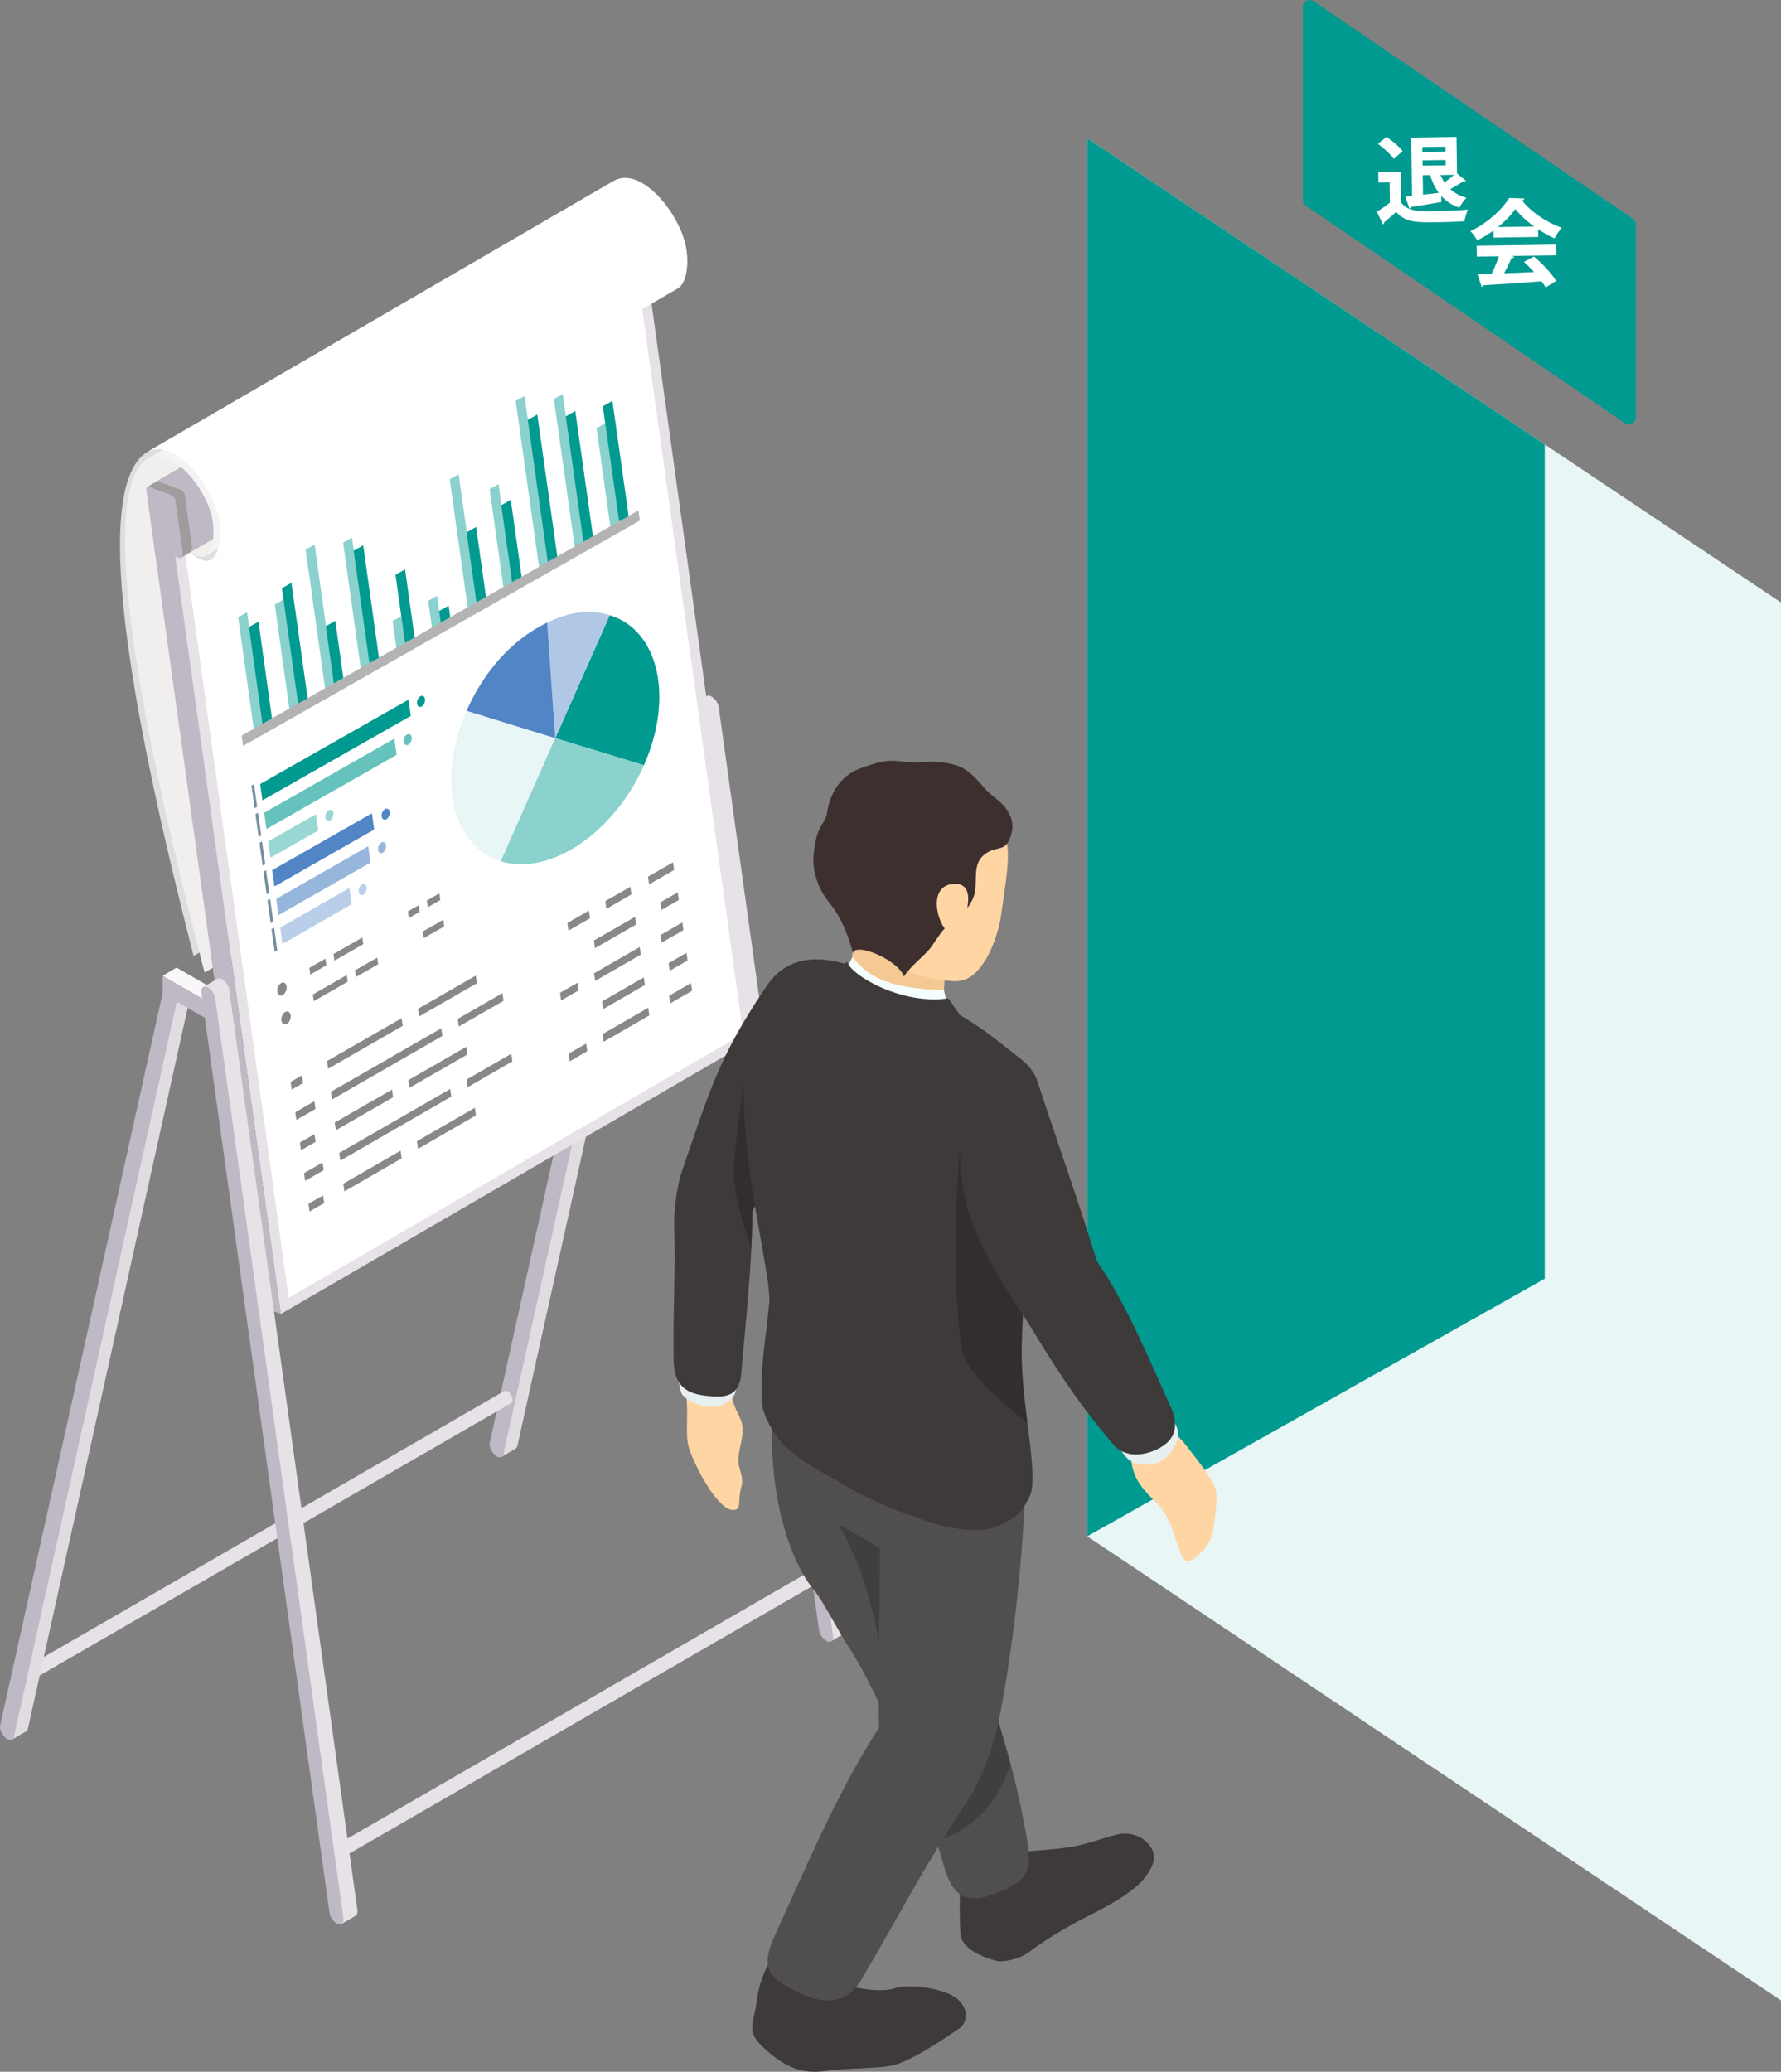 <?xml version="1.0" encoding="UTF-8"?>
<svg id="_レイヤー_2" data-name="レイヤー 2" xmlns="http://www.w3.org/2000/svg" viewBox="0 0 342.16 397.82">
  <rect x="0" y="0" width="342.16" height="397.82" fill="#808080" stroke="none"/>
  <defs>
    <style>
      .cls-1 {
        fill: #000;
      }

      .cls-1, .cls-2, .cls-3, .cls-4, .cls-5, .cls-6, .cls-7, .cls-8, .cls-9, .cls-10, .cls-11, .cls-12, .cls-13, .cls-14, .cls-15, .cls-16, .cls-17, .cls-18, .cls-19, .cls-20, .cls-21, .cls-22, .cls-23, .cls-24, .cls-25, .cls-26, .cls-27, .cls-28, .cls-29, .cls-30 {
        stroke-width: 0px;
      }

      .cls-1, .cls-2, .cls-3, .cls-10, .cls-21, .cls-23, .cls-24 {
        fill-rule: evenodd;
      }

      .cls-1, .cls-24 {
        opacity: .2;
      }

      .cls-2 {
        fill: #514e4e;
      }

      .cls-3 {
        fill: #3e2f2f;
      }

      .cls-4 {
        fill: #8bd1cd;
      }

      .cls-31 {
        isolation: isolate;
      }

      .cls-5 {
        fill: #faf7fb;
      }

      .cls-6 {
        fill: #e8f6f5;
      }

      .cls-7 {
        fill: #e6e2e7;
      }

      .cls-8 {
        fill: #9e9c9c;
      }

      .cls-9 {
        fill: #66c2bc;
      }

      .cls-10 {
        fill: #f5c993;
      }

      .cls-11 {
        fill: #99d7d3;
      }

      .cls-12 {
        fill: #748e9d;
      }

      .cls-13 {
        fill: #f1eeee;
      }

      .cls-14 {
        fill: #f5feff;
      }

      .cls-15 {
        fill: #5185c5;
      }

      .cls-16 {
        fill: #888;
      }

      .cls-17 {
        fill: #f5f4f4;
      }

      .cls-18 {
        fill: #b0c8e5;
      }

      .cls-19 {
        fill: #fff;
      }

      .cls-20 {
        fill: #e0dddd;
      }

      .cls-21 {
        fill: #ffd6a3;
      }

      .cls-22 {
        fill: #e7f0f1;
      }

      .cls-23 {
        fill: #3e3a3a;
      }

      .cls-24 {
        fill: #020000;
      }

      .cls-25 {
        fill: #97b6dc;
      }

      .cls-26 {
        fill: #beb9c4;
      }

      .cls-27 {
        fill: #b9cee8;
      }

      .cls-28 {
        fill: #009a90;
      }

      .cls-29 {
        fill: #e1dce1;
      }

      .cls-30 {
        fill: #b3b3b3;
      }
    </style>
  </defs>
  <g id="_レイヤー_1-2" data-name="レイヤー 1">
    <g>
      <g id="_1" data-name="1">
        <g>
          <g class="cls-31">
            <path class="cls-29" d="M127.02,137.05l-30.68,142.69,2.7-1.57c.17-.1.3-.28.36-.54l31.3-141.15-3.68.56Z"/>
            <polygon class="cls-5" points="127.97 131.51 125.26 133.08 132.87 137.47 135.57 135.9 127.97 131.51"/>
            <path class="cls-7" d="M138.08,135.81c-.03-.23-.1-.46-.2-.69-.12-.27-.29-.54-.5-.78-.24-.27-.53-.51-.86-.69-.28-.11-.53-.1-.72.01l-2.7,1.57,26.53,179.93,2.7-1.57c.3-.17.45-.59.37-1.15l-24.62-176.63Z"/>
            <path class="cls-26" d="M135.37,137.38c-.12-.82-.68-1.67-1.56-2.16-.73-.28-1.23.25-1.09,1.17l.16,1.08-7.6-4.39v3.29s-31.19,140.64-31.19,140.64c-.17.73.29,1.83,1.31,2.64.62.36,1.17.19,1.32-.44l31.3-141.15,5.38,3.1,23.96,171.87c.12.82.68,1.67,1.56,2.16.74.27,1.23-.25,1.1-1.17l-24.62-176.63Z"/>
          </g>
          <path class="cls-7" d="M97.53,267.18c-.26-.15-.5-.17-.68-.06L6.67,319.19v3.09l91.53-52.85c.17-.1.27-.31.27-.61,0-.6-.42-1.34-.95-1.64Z"/>
          <path class="cls-7" d="M156.87,301.45c-.26-.15-.5-.17-.67-.06l-90.18,52.07v3.09l91.53-52.85c.17-.1.27-.31.27-.61,0-.6-.42-1.34-.95-1.64Z"/>
          <g>
            <path class="cls-20" d="M27.85,87.07l89.74-52.12c-10.64,8.05-1.78,53.15,9.34,96.5l-89.74,52.12c-11.12-43.35-19.99-88.45-9.34-96.5h0Z"/>
            <path class="cls-13" d="M39.05,185.73c.09.35.18.67.26,1.01l89.81-51.85c-3.29-12.58-7.86-30.87-11.17-48.49-5.5-29.26-5.57-46.15-.24-50.18L27.97,88.33c-5.33,4.04-5.26,20.92.24,50.19,3.2,17.02,7.58,34.69,10.84,47.22Z"/>
            <g class="cls-31">
              <polygon class="cls-7" points="124.59 54.14 33.68 106.93 53.95 252.31 144.86 199.52 124.59 54.14"/>
              <polygon class="cls-19" points="35.28 104.15 123.08 57.23 142.78 198.51 55.46 249.22 35.28 104.15"/>
              <path class="cls-8" d="M124.62,43.39c-.02-.11-.05-.23-.1-.34-.06-.14-.15-.28-.26-.41-.12-.14-.27-.26-.43-.35l-4.28-1.6c-.15-.05-.27-.04-.37.01L28.27,93.5l6.51,13.6,90.91-52.79c.25-.15.38-.49.31-.96l-1.38-9.96Z"/>
              <path class="cls-26" d="M53.49,78.86l-23.41,13.6c.12-.01.22-.06.37-.01l4.28,1.59c.44.24.73.68.79,1.09l1.38,9.96c.07.47-.1.74-.35.88.04.08,16.94-9.74,16.94-9.74v-17.38Z"/>
              <polygon class="cls-26" points="33.65 106.72 33.04 104.75 29.65 105.27 49.93 250.81 53.95 252.31 33.65 106.72"/>
              <path class="cls-26" d="M35.1,106.14l-1.38-9.96c-.06-.42-.36-.85-.79-1.09l-4.28-1.6c-.38-.13-.63.13-.55.6l1.58,11.34,4.52,1.69c.61.22,1.01-.22.9-.98Z"/>
            </g>
            <path class="cls-20" d="M36.5,106.1l2.13-1.24,87.61-50.88c.64.49,1.1.83,1.53,1.08.9.52-.07,1.16,0,1.12l-87.17,51.25c-.07.04-.14.07-.21.1-.67.3-1.47.17-2.37-.35-.43-.25-.89-.59-1.53-1.08h0Z"/>
            <path class="cls-13" d="M129.07,54.68c-.6.24-1.31.12-2.11-.34l-84.87,48.51-5.6,3.26.73.35c.8.46,1.51.59,2.11.34.06-.03.13-.06.19-.09l89.74-52.12c-.06.04-.12.07-.19.09Z"/>
            <path class="cls-17" d="M130.61,48.02c-.16-1.13-.54-2.36-1.09-3.6-.81-1.83-1.98-3.67-3.32-5.2-.45-.51-.91-.98-1.39-1.41-.64-.57-1.27-1.03-1.89-1.39-1.83-1.06-3.56-1.19-5.01-.34L28.18,88.2c1.45-.84,3.17-.71,5.01.34.62.36,1.25.82,1.89,1.39.48.43.94.9,1.39,1.41,1.34,1.53,2.51,3.37,3.32,5.2.55,1.24.93,2.47,1.09,3.6.36,2.62.01,5.75-1.57,6.67l89.74-52.12c1.58-.92,1.93-4.05,1.57-6.67Z"/>
            <g>
              <path class="cls-16" d="M68.19,186.33l4.28-2.45.18,1.28-4.28,2.45-.18-1.28ZM64.5,189.83l2.3-1.32-.18-1.28-3.96,2.27-2.55,1.46.18,1.28,4.21-2.41h0ZM61.36,186.13l1.33-.76-.18-1.28-1.33.76-1.75,1,.18,1.28,1.75-1h0ZM68.06,182.29l1.73-.99-.18-1.28-2.29,1.31-3.25,1.86.18,1.28,3.81-2.18h0ZM84.41,171.55l-2.4,1.37.18,1.28,2.4-1.37-.18-1.28ZM80.44,173.82l-2.07,1.18.18,1.28,2.07-1.18-.18-1.28ZM85.16,176.61l-3.94,2.26.18,1.28,3.94-2.26-.18-1.28Z"/>
              <g>
                <g>
                  <g>
                    <polygon class="cls-12" points="49.41 154.91 48.92 155.19 48.31 150.84 48.8 150.56 49.41 154.91"/>
                    <polygon class="cls-12" points="50.18 160.43 49.69 160.71 49.08 156.35 49.58 156.07 50.18 160.43"/>
                    <polygon class="cls-12" points="50.95 165.94 50.46 166.22 49.85 161.86 50.35 161.58 50.95 165.94"/>
                    <polygon class="cls-12" points="51.73 171.45 51.23 171.74 50.62 167.38 51.12 167.1 51.73 171.45"/>
                    <polygon class="cls-12" points="52.5 176.97 52 177.25 51.39 172.89 51.89 172.61 52.5 176.97"/>
                    <polygon class="cls-12" points="53.27 182.48 52.77 182.76 52.16 178.4 52.66 178.12 53.27 182.48"/>
                  </g>
                  <g>
                    <polygon class="cls-28" points="78.92 137.47 50.42 153.68 49.98 150.55 78.48 134.35 78.92 137.47"/>
                    <polygon class="cls-9" points="76.19 144.95 51.19 159.19 50.75 156.06 75.76 141.83 76.19 144.95"/>
                    <polygon class="cls-11" points="61.13 159.48 51.96 164.7 51.52 161.57 60.7 156.35 61.13 159.48"/>
                    <polygon class="cls-15" points="71.88 159.29 52.73 170.22 52.29 167.09 71.45 156.17 71.88 159.29"/>
                    <polygon class="cls-25" points="71.18 165.63 53.5 175.73 53.07 172.6 70.74 162.51 71.18 165.63"/>
                    <polygon class="cls-27" points="67.56 173.64 54.27 181.24 53.84 178.11 67.12 170.52 67.56 173.64"/>
                  </g>
                </g>
                <path class="cls-11" d="M64.04,156.12c.08.54-.21,1.17-.63,1.41-.42.24-.83,0-.9-.54-.08-.54.21-1.17.63-1.41s.83,0,.9.54Z"/>
                <path class="cls-15" d="M74.86,155.9c.08.54-.21,1.17-.63,1.41-.42.24-.83,0-.9-.54-.08-.54.21-1.17.63-1.41s.83,0,.9.54Z"/>
                <path class="cls-25" d="M74.16,162.33c.08.54-.21,1.17-.63,1.41-.42.24-.83,0-.9-.54-.08-.54.21-1.17.63-1.41s.83,0,.9.54Z"/>
                <path class="cls-28" d="M81.65,134.25c.08.54-.21,1.17-.63,1.41s-.83,0-.9-.54.21-1.17.63-1.41c.42-.24.83,0,.9.54Z"/>
                <path class="cls-27" d="M70.44,170.38c.08.54-.21,1.17-.63,1.41-.42.24-.83,0-.9-.54-.08-.54.21-1.17.63-1.41.42-.24.83,0,.9.54Z"/>
                <path class="cls-9" d="M79.09,141.58c.08.54-.21,1.17-.63,1.41-.42.24-.83,0-.9-.54s.21-1.17.63-1.41c.42-.24.83,0,.9.54Z"/>
              </g>
              <g>
                <g>
                  <g>
                    <polygon class="cls-4" points="50.49 139.11 48.77 140.08 45.76 118.54 47.47 117.57 50.49 139.11"/>
                    <polygon class="cls-28" points="52.28 138.09 50.44 139.13 47.83 120.4 49.66 119.37 52.28 138.09"/>
                  </g>
                  <g>
                    <polygon class="cls-4" points="57.32 135.23 55.61 136.2 52.79 116.08 54.51 115.11 57.32 135.23"/>
                    <polygon class="cls-28" points="59.12 134.21 57.28 135.25 54.16 112.95 55.99 111.91 59.12 134.21"/>
                  </g>
                  <g>
                    <polygon class="cls-4" points="64.19 131.33 62.47 132.3 58.72 105.54 60.44 104.57 64.19 131.33"/>
                    <polygon class="cls-28" points="65.98 130.31 64.15 131.35 62.59 120.25 64.42 119.21 65.98 130.31"/>
                  </g>
                  <g>
                    <polygon class="cls-4" points="71.03 127.45 69.32 128.42 65.92 104.2 67.63 103.23 71.03 127.45"/>
                    <polygon class="cls-28" points="72.82 126.43 70.99 127.47 67.94 105.75 69.78 104.71 72.82 126.43"/>
                  </g>
                  <g>
                    <polygon class="cls-4" points="91.59 115.78 89.87 116.75 86.4 92.04 88.11 91.07 91.59 115.78"/>
                    <polygon class="cls-28" points="93.38 114.76 91.55 115.8 89.63 102.22 91.47 101.18 93.38 114.76"/>
                  </g>
                  <g>
                    <polygon class="cls-4" points="98.44 111.89 96.73 112.86 94.06 93.92 95.77 92.95 98.44 111.89"/>
                    <polygon class="cls-28" points="100.23 110.87 98.4 111.92 96.3 97.02 98.13 95.98 100.23 110.87"/>
                  </g>
                  <g>
                    <polygon class="cls-4" points="105.29 108 103.58 108.98 99.07 77 100.78 76.03 105.29 108"/>
                    <polygon class="cls-28" points="107.09 106.99 105.25 108.03 101.39 80.63 103.22 79.6 107.09 106.99"/>
                  </g>
                  <g>
                    <polygon class="cls-4" points="112.15 104.11 110.43 105.09 106.41 76.62 108.12 75.66 112.15 104.11"/>
                    <polygon class="cls-28" points="113.94 103.1 112.1 104.14 108.69 79.95 110.52 78.91 113.94 103.1"/>
                  </g>
                  <g>
                    <polygon class="cls-4" points="119 100.23 117.28 101.2 114.6 82.22 116.31 81.25 119 100.23"/>
                    <polygon class="cls-28" points="120.79 99.21 118.96 100.25 115.81 78.02 117.65 76.98 120.79 99.21"/>
                  </g>
                  <g>
                    <polygon class="cls-4" points="77.88 123.56 76.17 124.53 75.42 119.26 77.14 118.29 77.88 123.56"/>
                    <polygon class="cls-28" points="79.67 122.54 77.84 123.58 75.98 110.37 77.82 109.33 79.67 122.54"/>
                  </g>
                  <g>
                    <polygon class="cls-4" points="84.72 119.68 83.01 120.65 82.27 115.38 83.98 114.41 84.72 119.68"/>
                    <polygon class="cls-28" points="86.52 118.66 84.68 119.7 84.35 117.33 86.19 116.29 86.52 118.66"/>
                  </g>
                </g>
                <polygon class="cls-30" points="122.93 99.96 46.7 143.23 46.43 141.25 122.65 98 122.93 99.96"/>
              </g>
              <g>
                <path class="cls-16" d="M55.06,189.4c.09.63-.24,1.37-.73,1.65-.49.28-.96,0-1.05-.63-.09-.63.24-1.37.73-1.65.49-.28.96,0,1.05.63Z"/>
                <path class="cls-16" d="M55.84,194.96c.09.63-.24,1.37-.73,1.65s-.96,0-1.05-.63c-.09-.63.24-1.37.73-1.65s.96,0,1.05.63Z"/>
              </g>
              <g>
                <path class="cls-28" d="M106.67,141.74l10.47-23.61c9.41,2.88,12.35,15.77,6.57,28.81l-17.04-5.2Z"/>
                <path class="cls-18" d="M106.67,141.74l-1.55-22.19c4.4-2.13,8.25-2.58,12.01-1.42l-10.47,23.61Z"/>
                <path class="cls-6" d="M106.67,141.74l-10.47,23.65c-9.41-2.89-12.35-15.84-6.57-28.9l17.04,5.25Z"/>
                <path class="cls-4" d="M106.67,141.74l17.04,5.2c-5.78,13.05-18.1,21.33-27.51,18.45l10.47-23.65Z"/>
                <path class="cls-15" d="M106.67,141.74l-17.04-5.25c3.47-7.83,8.89-13.75,15.49-16.94l1.55,22.19Z"/>
              </g>
              <g>
                <path class="cls-16" d="M87.94,195.64l8.59-4.94.21,1.47-8.59,4.94-.21-1.47ZM78.55,213.68l-13.38,7.7.21,1.48,15.84-9.13,5.49-3.16-.21-1.47-7.95,4.58h0ZM89.79,202.48l-.21-1.47-6.71,3.86-4.41,2.54.21,1.47,4.41-2.54,6.71-3.86ZM75.31,209.22l-11,6.33.21,1.48,11-6.33-.21-1.47ZM80.38,201.57l4.61-2.65-.21-1.47-7.95,4.57-13.27,7.63.21,1.48,16.61-9.55h0ZM66.54,203.21l10.82-6.22-.21-1.47-10.82,6.21-3.5,2.01.21,1.48,3.5-2.01h0ZM88.14,190.8l3.48-2-.21-1.47-4.59,2.64-6.52,3.75.21,1.47,7.64-4.39h0ZM98.23,202.34l-8.59,4.95.21,1.47,8.59-4.95-.21-1.47ZM123.68,187.68l-8.01,4.61.21,1.47,8.01-4.61-.21-1.47ZM121.1,170.28l-4.81,2.76.21,1.47,4.81-2.76-.21-1.47ZM113.14,174.85l-4.14,2.38.21,1.47,4.14-2.38-.21-1.47ZM122,176.06l-7.91,4.54.21,1.47,7.91-4.55-.21-1.47ZM110.97,188.7l-3.38,1.94.21,1.47,3.38-1.94-.21-1.47ZM114.33,188.36l8.78-5.05-.21-1.47-8.77,5.05.21,1.47ZM131.88,182.96l-3.43,1.98.21,1.47,3.43-1.98-.21-1.47ZM129.3,165.58l-4.81,2.76.21,1.47,4.81-2.76-.21-1.47ZM130.2,171.35l-3.33,1.91.21,1.47,3.33-1.91-.21-1.47ZM126.9,179.54l.21,1.47,4.19-2.41-.21-1.47-4.19,2.41ZM58.62,226.75l3.56-2.05-.21-1.48-3.56,2.05.21,1.48ZM56.04,209.23l2.18-1.25-.21-1.48-2.18,1.25.21,1.48ZM56.94,215.05l3.67-2.11-.21-1.48-3.67,2.11.21,1.48ZM57.62,219.39l.21,1.48,2.8-1.61-.21-1.48-2.8,1.61Z"/>
                <path class="cls-16" d="M91.43,214.19l-.21-1.47-6.71,3.87-4.41,2.54.21,1.47,4.41-2.55,6.71-3.87ZM76.96,220.95l-11,6.34.21,1.48,11-6.34-.21-1.47ZM112.62,200.38l-3.38,1.95.21,1.47,3.38-1.95-.21-1.47ZM115.97,200.04l8.78-5.06-.21-1.47-8.78,5.06.21,1.47ZM128.55,191.2l.21,1.47,4.2-2.42-.21-1.47-4.2,2.42ZM59.27,231.15l.21,1.48,2.8-1.61-.21-1.48-2.8,1.61Z"/>
              </g>
            </g>
            <path class="cls-19" d="M131.89,48.01c-.17-1.25-.59-2.62-1.2-4-.9-2.03-2.19-4.07-3.68-5.76-.49-.56-1-1.08-1.53-1.55-.71-.63-1.41-1.15-2.1-1.55-2.04-1.18-3.95-1.31-5.56-.37L28.08,86.9c1.61-.94,3.52-.81,5.56.37.69.4,1.39.91,2.1,1.55.52.47,1.03.99,1.53,1.55,1.49,1.69,2.78,3.74,3.68,5.76.61,1.38,1.03,2.75,1.2,4,.41,2.91.03,6.39-1.72,7.4l89.74-52.12c1.75-1.02,2.14-4.49,1.72-7.4Z"/>
          </g>
          <g class="cls-31">
            <path class="cls-29" d="M32.99,191.34L2.31,334.03l2.7-1.57c.17-.1.3-.28.36-.54l31.3-141.15-3.68.56Z"/>
            <polygon class="cls-5" points="33.93 185.8 31.23 187.37 38.83 191.76 41.54 190.19 33.93 185.8"/>
            <path class="cls-7" d="M44.04,190.1c-.03-.23-.1-.46-.2-.69-.12-.27-.29-.54-.5-.78-.24-.27-.53-.51-.86-.69-.28-.11-.53-.1-.72.01l-2.7,1.57,26.53,179.93,2.7-1.57c.3-.17.45-.59.37-1.15l-24.62-176.63Z"/>
            <path class="cls-26" d="M41.34,191.67c-.12-.82-.68-1.67-1.56-2.16-.74-.28-1.23.25-1.09,1.17l.16,1.08-7.6-4.39v3.29S.04,331.3.04,331.3c-.17.73.29,1.83,1.31,2.64.62.36,1.17.19,1.32-.44l31.3-141.15,5.38,3.1,23.96,171.87c.12.82.68,1.67,1.56,2.16.74.27,1.23-.25,1.1-1.17l-24.62-176.63Z"/>
          </g>
        </g>
      </g>
      <g>
        <polygon class="cls-6" points="342.16 115.69 342.16 384.13 208.88 295 208.88 26.55 296.78 85.34 342.16 115.69"/>
        <polygon class="cls-28" points="296.78 85.34 296.78 245.53 208.88 295 208.88 26.55 296.78 85.34"/>
        <path class="cls-28" d="M250.31,1.34v37.07c0,.44.22.86.58,1.1l61.29,41.74c.89.6,2.09-.03,2.09-1.1v-37.07c0-.44-.22-.86-.58-1.1L252.39.23c-.89-.6-2.09.03-2.09,1.1Z"/>
        <g>
          <path class="cls-19" d="M269.07,32.98l.08,5.81c1.16,1.83,3.37,1.8,6.57,1.75,2.1-.03,4.59-.12,6.29-.29-.23.53-.56,1.6-.66,2.24-1.35.09-3.25.16-5.04.18-4.1.06-6.29.09-8.09-1.98-.79.73-1.61,1.45-2.29,2.01,0,.2-.07.31-.25.37l-1.15-2.4c.78-.49,1.7-1.1,2.5-1.76l-.06-3.88-2.14.03-.03-2.03,4.28-.06ZM266.34,26.29c1.13.75,2.5,1.86,3.13,2.73l-1.71,1.49c-.58-.87-1.91-2.07-3.02-2.88l1.61-1.34ZM276.93,38.79c-2.17.38-4.4.74-5.84.96-.03.16-.16.28-.31.3l-.8-2.29,1.3-.13-.16-11.21,8.7-.13.1,7.02,1.74,1.42c-.07.07-.2.11-.35.11-.05,0-.13,0-.2-.02-.62.43-1.61,1.03-2.48,1.5.83.76,1.87,1.33,3.11,1.66-.47.45-1.08,1.31-1.36,1.9-1.45-.49-2.6-1.26-3.49-2.29l.04,1.19ZM277.7,28.17l-4.44.06v.95s4.46-.07,4.46-.07v-.95ZM273.32,31.8l4.44-.06-.02-1.02-4.44.07.02,1.02ZM273.34,33.64l.05,3.75c.97-.11,2.01-.23,3.03-.36-.71-.96-1.26-2.1-1.68-3.41l-1.41.02ZM276.74,33.6c.23.51.47.98.77,1.42.63-.43,1.32-.97,1.86-1.45l-2.63.04Z"/>
          <path class="cls-19" d="M286.94,45.63l-.02-1.35c-.98.69-2.03,1.35-3.12,1.87-.26-.49-.84-1.34-1.31-1.77,3.16-1.45,6.12-4.15,7.44-6.36l2.96.1c-.05.18-.21.33-.47.37,1.73,2.26,4.83,4.28,7.63,5.25-.54.56-1.02,1.35-1.4,2.03-1.03-.46-2.12-1.07-3.15-1.75l.02,1.48-8.59.13ZM283.72,49.24l-.03-2.05,15.26-.22.03,2.05-8.59.13.55.17c-.07.15-.25.22-.55.23-.37.9-.89,1.95-1.42,2.93,1.81-.06,3.78-.15,5.76-.23-.63-.7-1.3-1.39-1.95-1.96l1.92-1.03c1.67,1.4,3.41,3.3,4.29,4.67l-2.03,1.27c-.21-.36-.49-.76-.8-1.19-4.13.32-8.37.6-11.16.77-.03.17-.18.28-.34.3l-.8-2.4c.77-.03,1.68-.04,2.7-.09.52-1.03,1.03-2.28,1.41-3.38l-4.26.06ZM294.75,43.5c-1.44-1.04-2.76-2.23-3.62-3.37-.77,1.13-1.94,2.35-3.35,3.47l6.97-.1Z"/>
        </g>
      </g>
      <g>
        <path class="cls-21" d="M131.23,264.26c.39,1.46.86,4.06.77,8.12-.08,4.24-.14,5.01,1.65,8.82,1.79,3.82,4.88,8.66,7.11,8.75,1.87.07.92-1.89,1.62-4.28.72-2.45-.8-3.48-.49-6.07s1.48-5.04.14-7.62c-1.68-3.24-1.4-4.25-1.95-6.99-.55-2.74-.19-5.18-3.02-5.14-2.84.03-6.77.87-5.83,4.41Z"/>
        <path class="cls-22" d="M130.45,262.26s-.3,4.48.73,5.66c.66.76,2.26,1.82,4.46,2.12,2.4.33,3.58-.28,4.84-1.42,1.59-1.44.86-4.32.86-4.32l-10.89-2.03Z"/>
        <path class="cls-23" d="M148.1,376.25c-.69,1.34-2.17,3.65-2.79,8.39-.54,4.19-2.18,5.37,1.72,8.86,4.29,3.83,7.46,4.81,12.03,4.11,3.28-.5,10.42-.41,12.75-1.09,3.88-1.13,8.99-4.7,12.23-6.83,2.64-1.73,1.7-5.41-1.76-6.84-3.3-1.37-7.93-1.86-10.43-1.05-2.51.81-6.87.13-9.75-.75s-2.7-5.6-7.24-6.45c-2.5-.47-4.38-3.04-6.77,1.65Z"/>
        <path class="cls-23" d="M186.93,357.87c3.24-2.48,11.49-2.13,18.54-3.18,3.75-.55,8.08-2.42,10.12-2.59,2.84-.24,5.17,1.48,5.86,3.29.66,1.73-.18,3.56-1.7,5.39-1.74,2.07-4.82,4.19-10.46,7.01-3.84,1.92-8.11,4.42-11.55,7.01-2.14,1.61-5.35,1.97-6.24,1.74-5.1-1.33-6.82-3.5-6.97-5.07-.19-1.91-.2-7.17-.06-9.45.19-2.82,1.39-3.33,2.46-4.15Z"/>
        <path class="cls-2" d="M148.58,281.89c-.39-4.79-.46-7.2,0-10.66.65-4.96,2.57-5.28,6.67-4.7,6.53.93,11.22,5.73,14.29,11.35,6.66,12.17,11.04,21.4,15.85,32.64.66,1.54,1.55,4.78,3.35,10.31,3.41,10.48,5.91,18.57,7.79,28.16,1.8,9.17,1.98,11.25-3.32,13.78-7.79,3.71-10.24,1.24-11.94-4.69-4.03-14.03-6.14-17.26-11.96-30.1-1.35-2.98-3.97-8.29-6.25-11.71-2.04-3.06-4.78-8.62-6.74-11.02-4.24-5.17-7.01-14.54-7.74-23.37Z"/>
        <path class="cls-24" d="M191.4,329.2l2.75,9.5c-3.15,10.27-10.8,14.3-15.44,14.95l12.69-24.45Z"/>
        <path class="cls-1" d="M161.01,292.59c5.5,9.83,6.67,16.72,8.49,25.79l1.35-20.06-9.84-5.73Z"/>
        <path class="cls-2" d="M168.92,286.67c-.12-5.3,6.7-6.55,12.22-8.2,7.06-2.11,16.09.95,15.81,7.89-.61,15.44-2.61,31.34-4.73,42.35-1.43,7.52-3.95,13.43-6.59,17.43-8.6,13.01-13.26,22.42-20.21,34.08-4.25,7.13-11.84,2.63-14.58,1.02-3.58-2.11-4.41-4.28-2.01-9.53,6.02-13.16,12.3-28.16,20.05-39.96-.34-12.41.43-27.15.04-45.09Z"/>
        <path class="cls-23" d="M146.81,190.06c2.5-3.72,4.83-5.53,8.69-3.77,3.87,1.77,2.1,19.01.6,22.92-5.37,14.01-5.84,11.73-11.54,23.38-.04,10.23-1.43,22.38-2.15,31.19-.37,4.6-3.37,4.52-6.22,4.29-4.18-.34-6.76-1.79-6.79-7.12-.08-12.56.39-16.65.12-25.1-.14-4.62.96-9.41,1.41-10.72,5.3-15.35,7.13-22.07,15.88-35.08Z"/>
        <path class="cls-1" d="M142.85,208.07s-1.46,10.06-1.89,16.46c-.32,4.8,3.37,15.33,3.37,15.33,0,0,.23-5.57.23-7.26.62-1.23,1.3-2.6,1.3-2.6l-3.01-21.94Z"/>
        <path class="cls-23" d="M147.49,189.04c2.83-4.01,7.54-6.28,15.55-3.77,5.59,1.75,13.09,5.02,20.99,9.42,4.91,2.74,8.68,6.04,11.54,8.22,3.9,2.98,5.24,5.68,4.21,17.19-1.92,21.7-3.17,24.96-3.5,38.69-.24,10.31,3.46,24.82,1.52,28.57-1.55,3-2.12,4.05-6.78,5.94-2.46,1-8.2.44-12.47-1.05-6.76-2.36-10.13-3.42-17.1-7.55-3.33-1.96-6.64-3.45-10.26-6.65-1.6-1.41-4.79-5.75-4.88-9.28-.16-6.87.54-9.35,1.48-18.62.34-3.41-2.69-16.23-3.86-26.17-.83-6.95-1.48-13.51-.7-22.97.52-6.33,3.43-10.77,4.27-11.96Z"/>
        <path class="cls-10" d="M163.75,178.45h18.31l-.9,14.67c-6.76,2.11-12.98.59-17.39-4.04l-.02-10.62Z"/>
        <path class="cls-21" d="M193.17,160.7c1.08,3.55.06,8.37-.86,15.15-.39,2.92-1.81,6.69-3.11,8.69-1.68,2.57-3.39,4.02-6.06,3.86-5.22-.31-11.24-2.09-14.69-6.08-3.68-4.25-5.2-11.21-4.7-16.69.5-5.47,5.7-12.15,11.04-13.48,5.35-1.33,16.36,1.92,18.38,8.55Z"/>
        <path class="cls-3" d="M164.97,147.67c-2.9,1.12-5.53,3.99-6.13,8.74-.1.79-1.62,2.66-2.01,4.51-.75,3.52-.75,5.06-.1,7.42,1,3.65,2.9,5.09,4.13,7.15,1.46,2.44,2.83,6.33,2.98,7.57.44-2.26,8.83,1.32,9.81,4.46,1.42-2.18,3.7-3.73,5.1-5.48.79-.99,2.42-3.95,4.2-5.1,1.32-.85,2.98-2.09,4.05-4.59,1.03-2.43-.36-6.06,1.86-8.03,2.32-2.06,3.98-.63,5.04-3.06,1.16-2.66.54-4.51-.86-6.32-.66-.86-2.02-1.81-3.06-2.73-1.36-1.21-3.24-4.33-6.28-5.26-2.45-.76-4.92-.74-6.41-.63-5.6.43-4.9-1.5-12.33,1.35Z"/>
        <path class="cls-14" d="M162.22,186.93l1.54-3.17c3.33,4.17,7.57,6.11,17.58,6.35l.83,3.57c-8.23,1.31-15.5-.44-19.95-6.75Z"/>
        <path class="cls-23" d="M162.69,184.57c-.94,1.43-1.46,2.97-1.97,4.35,3.83,6.44,13.78,11.22,23.81,6.14l-2.35-3.36c-8.73,1.31-18.64-4.26-19.49-7.13Z"/>
        <path class="cls-21" d="M185.97,173.39c.11-1.14.27-4.21-3.35-3.59-2.47.43-3.1,3.12-2.34,5.86,1.19,4.32,3.68,4.12,4.19,2.81.46-1.15,1.17-1.74,1.5-5.08Z"/>
        <path class="cls-21" d="M217.21,277.36c.08,2.14-.26,5.13,2.32,8.37,2.35,2.94,3.33,2.76,5.17,6.61.5,1.05,1.51,4.35,2.1,5.84.97,2.47,2.05,1.99,4.74-.93,1.33-1.44,1.71-4.4,1.83-5.54.41-3.64.8-5.29-.76-7.7-2.03-3.13-3.49-4.83-4.95-6.74-.63-.83-2.61-2.52-3.4-4.32-2.01-4.58-5.04-3.9-7.4-1.14-1.63,1.91.24,3,.34,5.54Z"/>
        <path class="cls-22" d="M214.65,277.27s1.14,2.26,2.32,3.1c1.08.77,3.5,1.46,5.98.23,2.01-1,3.15-3.58,3.33-4.44.48-2.29-1.7-4.51-1.7-4.51l-9.93,5.61Z"/>
        <path class="cls-1" d="M184.35,221.22s-2,22.25.45,37.9c.86,5.43,12.59,14.07,12.59,14.07-1.11-7.33-1.35-13.11-.86-20.74l-.91-32.21-11.27.97Z"/>
        <path class="cls-23" d="M184.57,224.95c-.8-7.08,2.29-17.44,5.65-20.04,2.48-1.92,7.75-1.28,9.27,3.31,4.33,13.01,7.94,23.21,11.22,33.89,6.17,9.07,10.42,19.83,14.12,27.85,1.24,2.69,1.79,5.98-2.03,8.07-3.37,1.84-6.95,1.69-8.92-.64-5.75-6.82-9.59-12.27-15.14-21.4-2.15-3.54-5.95-9.14-7.04-11.11-3.56-6.43-6.11-10.9-7.14-19.93Z"/>
      </g>
    </g>
  </g>
</svg>